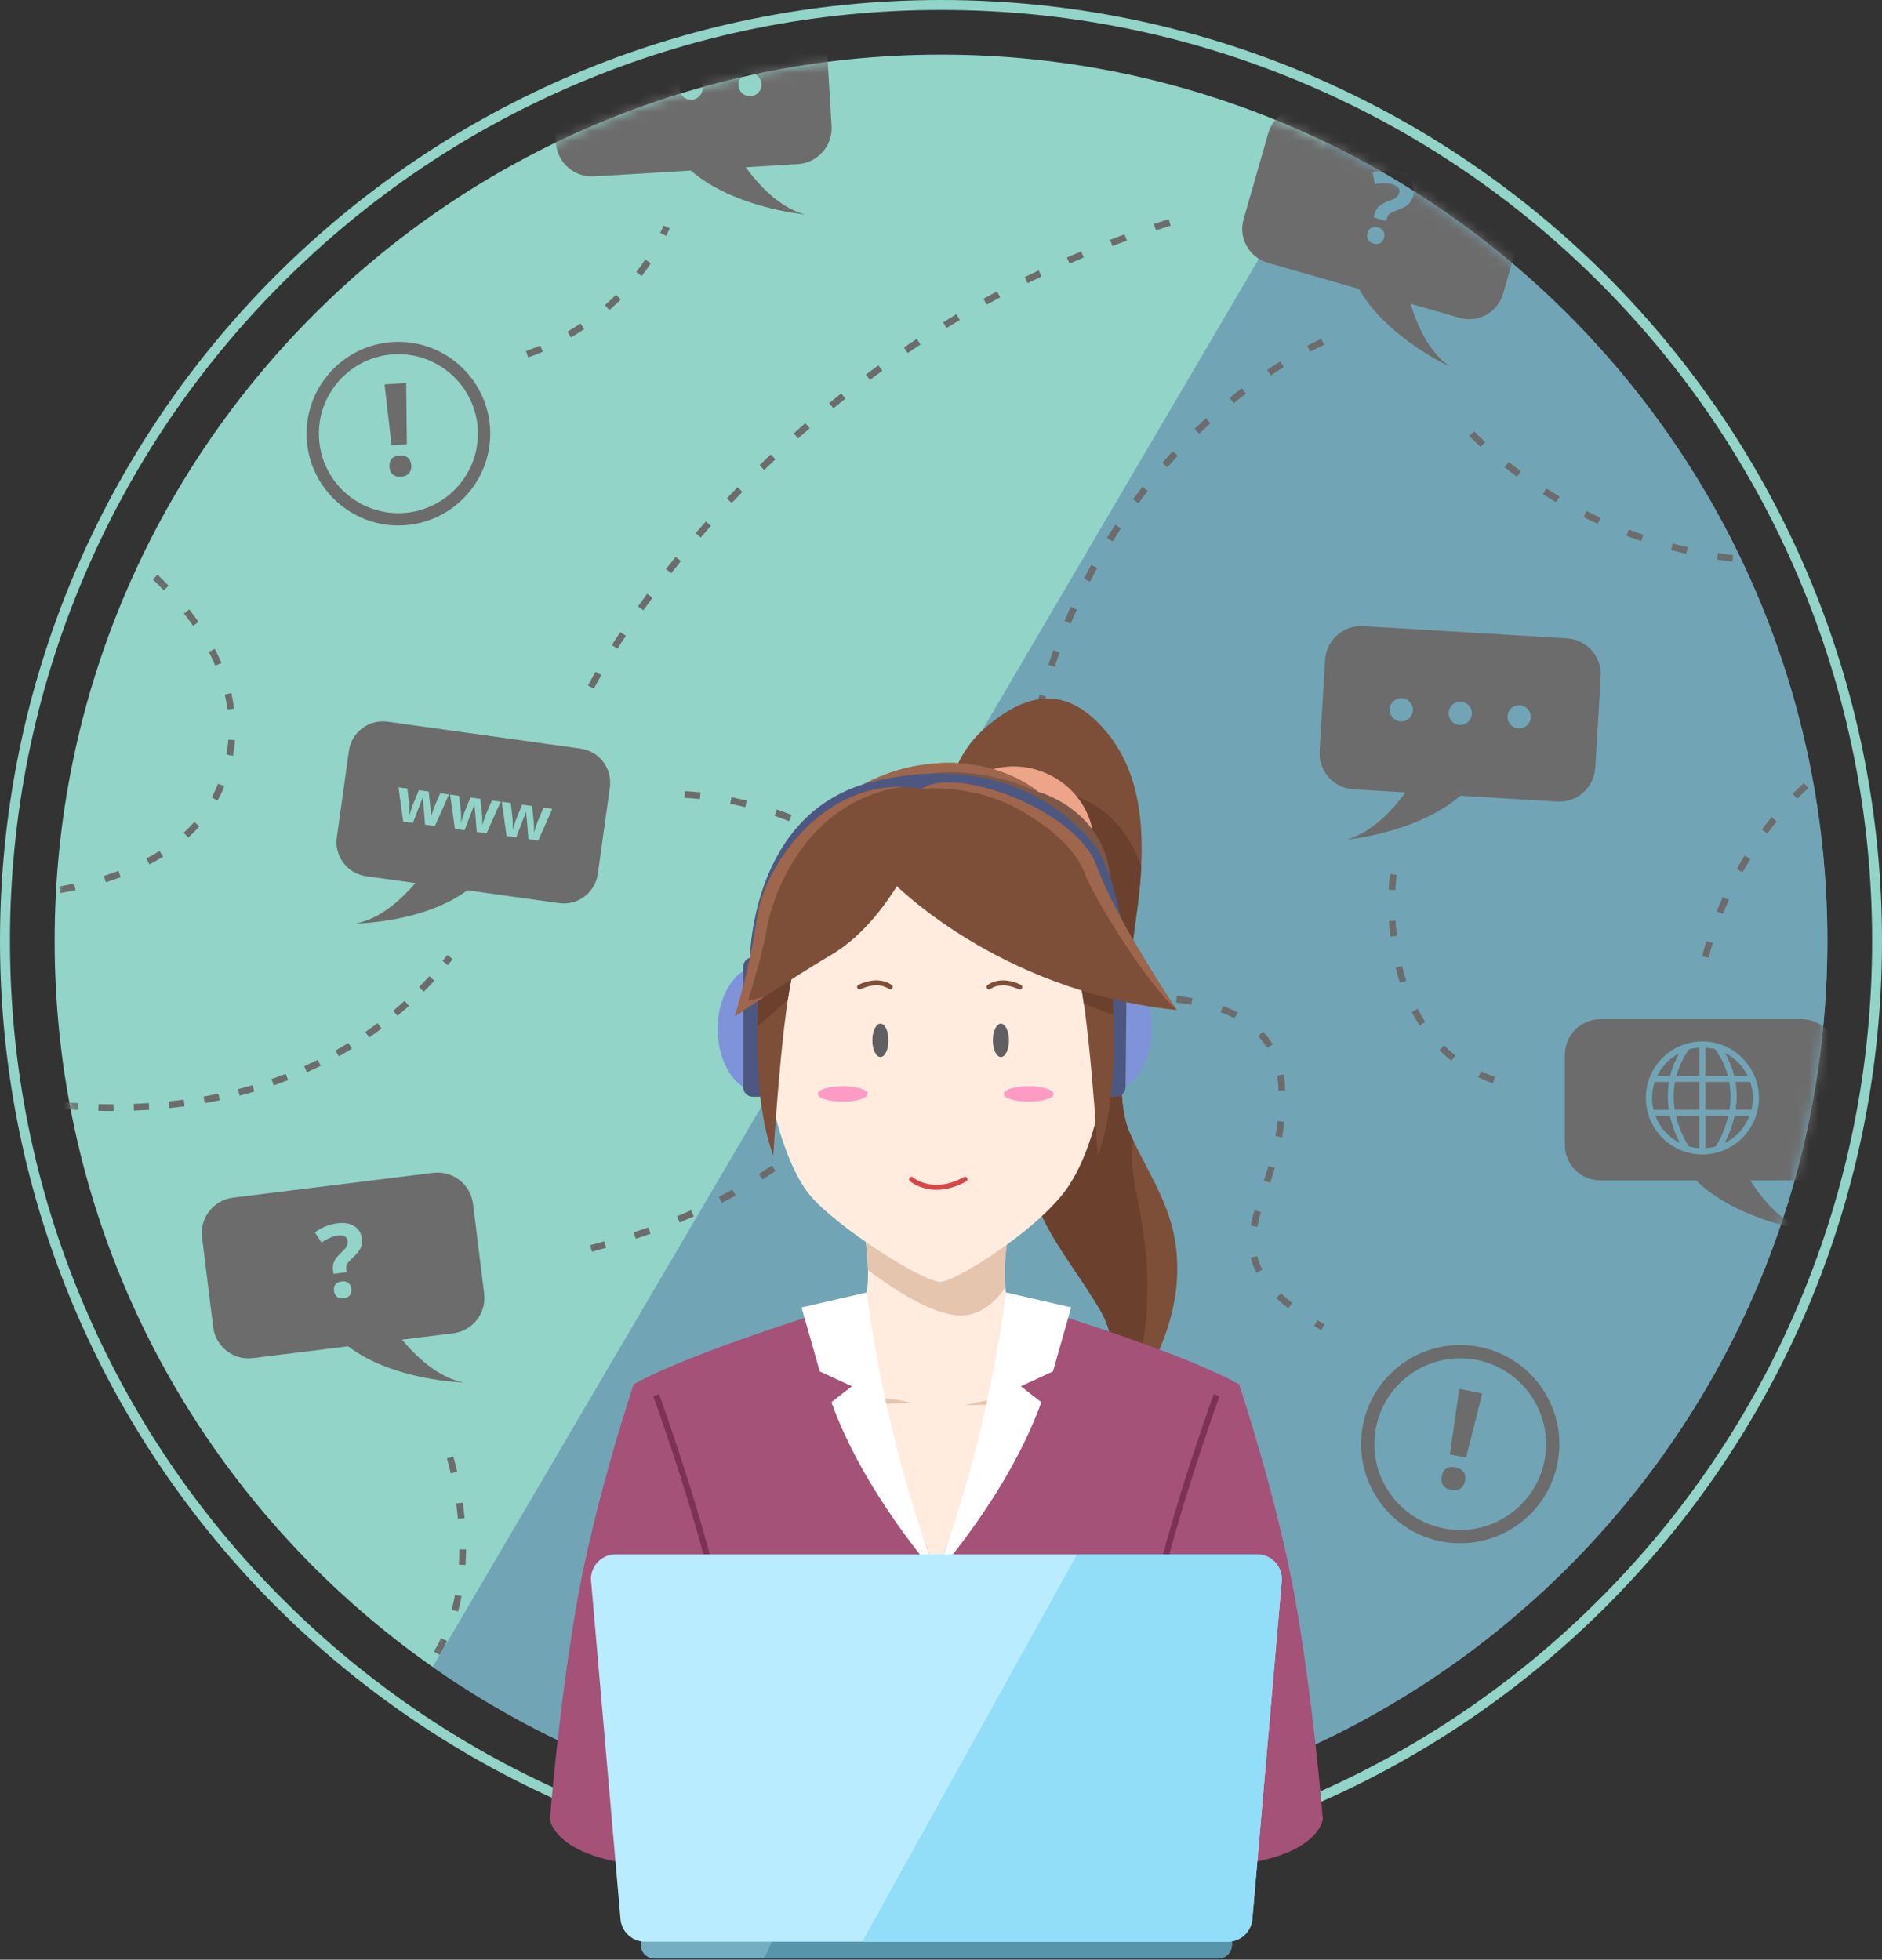 <svg width="193" height="201" viewBox="0 0 193 201" fill="none" xmlns="http://www.w3.org/2000/svg">
<rect x="0" y="0" width="193" height="201" fill="#333333" stroke="none"/>
<path d="M96.5 187.397C146.701 187.397 187.397 146.701 187.397 96.5C187.397 46.299 146.701 5.604 96.5 5.604C46.299 5.604 5.603 46.299 5.603 96.5C5.603 146.701 46.299 187.397 96.5 187.397Z" fill="#92D4C8"/>
<path d="M96.5 0C43.204 0 0 43.204 0 96.5C0 149.796 43.204 193 96.5 193C149.796 193 193 149.796 193 96.5C193 43.204 149.796 0 96.5 0ZM164.022 164.022C155.252 172.791 145.039 179.676 133.67 184.484C121.897 189.464 109.393 191.987 96.505 191.987C83.617 191.987 71.109 189.464 59.34 184.484C47.971 179.676 37.758 172.791 28.988 164.022C20.219 155.252 13.334 145.039 8.526 133.67C3.546 121.897 1.023 109.393 1.023 96.505C1.023 83.617 3.546 71.109 8.526 59.34C13.334 47.971 20.219 37.758 28.988 28.988C37.758 20.219 47.971 13.334 59.34 8.526C71.114 3.546 83.617 1.023 96.505 1.023C109.393 1.023 121.902 3.546 133.67 8.526C145.039 13.334 155.252 20.219 164.022 28.988C172.791 37.758 179.676 47.971 184.484 59.34C189.464 71.114 191.987 83.617 191.987 96.505C191.987 109.393 189.464 121.902 184.484 133.67C179.676 145.039 172.791 155.252 164.022 164.022Z" fill="#92D4C8"/>
<path d="M136.072 14.652L44.374 170.968C59.132 181.318 77.107 187.397 96.5 187.397C146.701 187.397 187.397 146.701 187.397 96.501C187.397 60.485 166.448 29.364 136.072 14.652Z" fill="#5077A4" fill-opacity="0.5"/>
<mask id="mask0_816_119" style="mask-type:luminance" maskUnits="userSpaceOnUse" x="5" y="5" width="183" height="183">
<path d="M96.499 187.397C146.7 187.397 187.396 146.701 187.396 96.5C187.396 46.299 146.7 5.604 96.499 5.604C46.298 5.604 5.602 46.299 5.602 96.5C5.602 146.701 46.298 187.397 96.499 187.397Z" fill="white"/>
</mask>
<g mask="url(#mask0_816_119)">
<path d="M40.271 35.078C35.088 35.402 31.136 39.881 31.456 45.063C31.78 50.246 36.258 54.198 41.441 53.879C46.624 53.554 50.575 49.076 50.256 43.893C49.932 38.711 45.453 34.759 40.271 35.078ZM41.365 52.617C36.876 52.896 32.996 49.476 32.717 44.987C32.438 40.499 35.858 36.618 40.347 36.34C44.835 36.061 48.716 39.481 48.995 43.969C49.273 48.458 45.853 52.333 41.365 52.617ZM40.995 46.72C40.625 46.745 40.352 46.852 40.174 47.049C39.997 47.247 39.916 47.521 39.936 47.88C39.956 48.225 40.073 48.488 40.281 48.666C40.489 48.843 40.772 48.919 41.132 48.899C41.481 48.878 41.75 48.762 41.932 48.554C42.115 48.346 42.201 48.073 42.175 47.738C42.155 47.389 42.039 47.125 41.831 46.948C41.623 46.771 41.345 46.695 40.99 46.715L40.995 46.72ZM40.154 45.666L41.72 45.57L41.654 39.288L39.435 39.425L40.154 45.666Z" fill="#6C6C6C"/>
<path d="M151.716 138.143C146.214 137.054 140.854 140.646 139.77 146.148C138.686 151.65 142.273 157.01 147.774 158.094C153.276 159.183 158.636 155.591 159.72 150.089C160.81 144.588 157.218 139.228 151.716 138.143ZM148.038 156.756C143.276 155.814 140.165 151.174 141.107 146.411C142.05 141.649 146.69 138.539 151.452 139.481C156.215 140.423 159.325 145.064 158.383 149.826C157.441 154.588 152.8 157.699 148.038 156.756ZM149.274 150.5C148.884 150.424 148.57 150.459 148.327 150.616C148.083 150.773 147.926 151.037 147.85 151.422C147.78 151.792 147.825 152.096 147.997 152.339C148.165 152.582 148.443 152.739 148.823 152.815C149.193 152.891 149.507 152.84 149.755 152.678C150.004 152.511 150.166 152.253 150.237 151.893C150.313 151.523 150.262 151.214 150.095 150.976C149.928 150.738 149.654 150.576 149.279 150.505L149.274 150.5ZM148.681 149.167L150.343 149.497L152.005 142.916L149.649 142.45L148.681 149.167Z" fill="#6C6C6C"/>
<path d="M160.689 65.47L139.796 64.219C137.759 64.097 136.011 65.647 135.89 67.684L135.327 77.046C135.206 79.083 136.756 80.831 138.793 80.957L144.127 81.276C142.836 83.055 140.703 85.41 138.073 86.115C138.073 86.115 145.303 85.476 149.756 81.616L159.691 82.214C161.727 82.335 163.475 80.785 163.597 78.748L164.159 69.386C164.281 67.35 162.73 65.602 160.694 65.475L160.689 65.47ZM143.631 73.986C142.972 73.946 142.476 73.383 142.516 72.725C142.557 72.066 143.119 71.57 143.778 71.61C144.436 71.651 144.933 72.213 144.892 72.872C144.852 73.53 144.29 74.027 143.631 73.986ZM149.675 74.346C149.016 74.305 148.52 73.743 148.56 73.084C148.601 72.426 149.163 71.929 149.822 71.97C150.475 72.01 150.977 72.573 150.936 73.231C150.896 73.885 150.333 74.386 149.675 74.346ZM155.714 74.711C155.055 74.67 154.559 74.108 154.599 73.449C154.64 72.79 155.202 72.294 155.861 72.335C156.519 72.375 157.016 72.937 156.975 73.596C156.935 74.255 156.372 74.751 155.714 74.711Z" fill="#6C6C6C"/>
<path d="M56.447 5.264L57.009 14.626C57.131 16.663 58.884 18.213 60.915 18.091L70.85 17.494C75.298 21.354 82.532 21.992 82.532 21.992C79.903 21.288 77.77 18.932 76.478 17.154L81.813 16.835C83.85 16.713 85.4 14.96 85.278 12.929L84.716 3.567C84.594 1.53 82.842 -0.02 80.81 0.101L59.917 1.353C57.881 1.474 56.33 3.227 56.452 5.259L56.447 5.264ZM75.719 8.754C75.678 8.101 76.18 7.533 76.833 7.493C77.487 7.452 78.054 7.954 78.095 8.607C78.135 9.261 77.634 9.828 76.98 9.869C76.321 9.909 75.759 9.408 75.719 8.754ZM69.675 9.119C69.634 8.461 70.136 7.898 70.789 7.858C71.443 7.817 72.01 8.319 72.051 8.972C72.091 9.626 71.59 10.193 70.936 10.234C70.278 10.274 69.715 9.773 69.675 9.119ZM63.631 9.479C63.59 8.82 64.092 8.258 64.745 8.217C65.404 8.177 65.966 8.678 66.007 9.332C66.047 9.991 65.546 10.553 64.892 10.593C64.239 10.634 63.671 10.132 63.631 9.479Z" fill="#6C6C6C"/>
<path d="M44.436 120.291L23.898 122.839C21.896 123.087 20.473 124.911 20.721 126.912L21.861 136.117C22.109 138.118 23.933 139.542 25.934 139.294L35.697 138.083C40.327 141.609 47.506 141.791 47.506 141.791C44.866 141.259 42.617 139.071 41.229 137.399L46.472 136.751C48.473 136.502 49.897 134.678 49.649 132.677L48.509 123.472C48.261 121.471 46.437 120.047 44.436 120.296V120.291ZM35.874 132.85C35.737 133.022 35.529 133.128 35.256 133.159C34.972 133.194 34.744 133.143 34.567 133.017C34.395 132.885 34.288 132.682 34.253 132.409C34.217 132.125 34.268 131.902 34.4 131.735C34.531 131.573 34.744 131.472 35.038 131.436C35.317 131.401 35.544 131.446 35.717 131.578C35.889 131.71 35.99 131.912 36.026 132.186C36.061 132.454 36.006 132.672 35.869 132.845L35.874 132.85ZM36.973 128.017C36.836 128.31 36.553 128.65 36.122 129.05C35.828 129.329 35.646 129.536 35.575 129.673C35.504 129.81 35.484 129.977 35.509 130.18L35.544 130.484L34.202 130.651L34.156 130.276C34.116 129.952 34.151 129.663 34.258 129.405C34.364 129.146 34.587 128.863 34.921 128.543C35.246 128.244 35.453 128.011 35.544 127.839C35.636 127.667 35.671 127.479 35.651 127.287C35.626 127.069 35.524 126.912 35.347 126.816C35.17 126.72 34.937 126.689 34.648 126.73C34.141 126.79 33.584 127.029 32.976 127.444L32.287 126.4C32.986 125.884 33.761 125.575 34.607 125.468C35.301 125.382 35.879 125.478 36.33 125.762C36.781 126.046 37.044 126.466 37.11 127.024C37.156 127.393 37.11 127.728 36.978 128.017H36.973Z" fill="#6C6C6C"/>
<path d="M154.199 16.835L134.527 11.192C132.612 10.639 130.611 11.749 130.058 13.669L127.53 22.484C126.978 24.399 128.088 26.4 130.008 26.952L139.36 29.637C142.207 34.643 148.666 37.586 148.666 37.586C146.473 36.082 145.272 33.214 144.659 31.157L149.68 32.596C151.595 33.148 153.596 32.039 154.148 30.119L156.676 21.304C157.228 19.389 156.119 17.387 154.199 16.835ZM141.538 24.936C141.346 25.043 141.118 25.053 140.854 24.977C140.581 24.901 140.393 24.764 140.287 24.581C140.181 24.394 140.165 24.171 140.236 23.908C140.312 23.634 140.444 23.452 140.632 23.355C140.819 23.259 141.047 23.249 141.326 23.33C141.594 23.406 141.782 23.538 141.888 23.725C141.994 23.908 142.01 24.136 141.934 24.399C141.863 24.652 141.726 24.835 141.538 24.941V24.936ZM144.411 20.969C144.173 21.182 143.783 21.385 143.236 21.577C142.861 21.719 142.612 21.836 142.496 21.932C142.379 22.028 142.293 22.175 142.238 22.367L142.151 22.661L140.865 22.291L140.966 21.932C141.057 21.623 141.199 21.369 141.397 21.177C141.594 20.985 141.908 20.812 142.334 20.65C142.744 20.503 143.023 20.372 143.175 20.25C143.327 20.128 143.428 19.976 143.484 19.789C143.545 19.576 143.514 19.394 143.388 19.242C143.266 19.085 143.063 18.968 142.785 18.892C142.298 18.75 141.701 18.75 140.986 18.892L140.763 17.676C141.599 17.479 142.425 17.494 143.236 17.727C143.904 17.919 144.386 18.229 144.69 18.664C144.994 19.1 145.064 19.581 144.912 20.118C144.811 20.473 144.639 20.756 144.406 20.969H144.411Z" fill="#6C6C6C"/>
<path d="M59.538 76.782L39.755 74.022C37.825 73.753 36.047 75.096 35.778 77.026L34.542 85.891C34.273 87.822 35.616 89.6 37.546 89.868L42.597 90.573C41.234 92.168 39.031 94.246 36.477 94.722C36.477 94.722 43.403 94.656 47.927 91.317L57.33 92.629C59.26 92.898 61.038 91.555 61.306 89.625L62.543 80.76C62.811 78.829 61.469 77.051 59.538 76.782ZM44.593 84.726L43.59 84.584L43.494 83.364L43.352 81.818H43.332L42.344 84.407L41.351 84.27L40.859 80.754L41.776 80.881L41.959 82.431C41.984 82.71 41.994 83.085 41.994 83.566H42.015C42.045 83.414 42.111 83.181 42.222 82.857L42.308 82.609L42.952 81.048L43.97 81.19L44.142 82.867C44.142 82.913 44.147 82.978 44.153 83.07C44.153 83.161 44.163 83.252 44.163 83.353C44.163 83.455 44.163 83.551 44.163 83.647C44.163 83.743 44.163 83.819 44.153 83.875H44.173C44.213 83.733 44.269 83.541 44.355 83.293C44.436 83.044 44.492 82.882 44.527 82.796L45.14 81.357L46.042 81.484L44.598 84.726H44.593ZM49.892 85.466L48.889 85.324L48.793 84.103L48.651 82.563H48.631L47.643 85.152L46.65 85.015L46.159 81.499L47.076 81.626L47.258 83.176C47.283 83.455 47.294 83.829 47.294 84.311H47.314C47.344 84.159 47.41 83.921 47.522 83.602L47.608 83.353L48.251 81.793L49.269 81.935L49.441 83.612C49.441 83.657 49.447 83.723 49.452 83.814C49.452 83.906 49.462 83.997 49.462 84.098C49.462 84.199 49.462 84.296 49.462 84.392C49.462 84.488 49.462 84.564 49.452 84.62H49.472C49.513 84.478 49.568 84.285 49.654 84.037C49.735 83.789 49.791 83.627 49.827 83.541L50.44 82.102L51.341 82.229L49.898 85.471L49.892 85.466ZM55.192 86.206L54.188 86.064L54.092 84.843L53.95 83.298H53.93L52.942 85.886L51.949 85.75L51.458 82.234L52.375 82.36L52.557 83.911C52.583 84.189 52.593 84.564 52.593 85.045H52.613C52.643 84.893 52.709 84.66 52.821 84.336L52.907 84.088L53.55 82.528L54.569 82.669L54.741 84.346C54.741 84.392 54.746 84.458 54.751 84.549C54.751 84.64 54.761 84.731 54.761 84.833C54.761 84.934 54.761 85.03 54.761 85.126C54.761 85.223 54.761 85.299 54.751 85.355H54.771C54.812 85.213 54.867 85.02 54.953 84.772C55.035 84.524 55.09 84.362 55.126 84.275L55.739 82.837L56.641 82.963L55.197 86.206H55.192Z" fill="#6C6C6C"/>
<path d="M177.234 114.455H174.894V117.768C175.248 117.748 175.598 117.687 175.932 117.601C176.15 117.266 176.86 116.091 177.234 114.46V114.455ZM177.341 110.974H174.894V113.832H177.356C177.493 112.965 177.523 111.998 177.336 110.974H177.341ZM171.91 110.346H174.271V107.458C173.901 107.479 173.546 107.539 173.202 107.636C172.563 108.553 172.153 109.465 171.915 110.346H171.91ZM175.907 107.62C175.578 107.534 175.243 107.479 174.894 107.458V110.346H177.199C176.961 109.459 176.55 108.542 175.907 107.626V107.62ZM177.989 113.826H179.6C179.697 113.436 179.752 113.031 179.752 112.611C179.752 112.038 179.656 111.486 179.484 110.969H177.979C178.146 111.982 178.126 112.95 177.994 113.826H177.989ZM177.873 114.455C177.614 115.64 177.189 116.613 176.854 117.246C178.02 116.674 178.937 115.676 179.403 114.455H177.868H177.873ZM160.476 108.178V117.429C160.476 119.44 162.107 121.071 164.118 121.071H173.931C178.086 125.134 185.163 126.188 185.163 126.188C182.615 125.337 180.654 122.895 179.489 121.071H184.758C186.769 121.071 188.4 119.44 188.4 117.429V108.178C188.4 106.166 186.769 104.535 184.758 104.535H164.118C162.107 104.535 160.476 106.166 160.476 108.178ZM168.784 112.611C168.784 109.414 171.383 106.815 174.58 106.815C177.776 106.815 180.375 109.414 180.375 112.611C180.375 115.807 177.776 118.406 174.58 118.406C171.383 118.406 168.784 115.807 168.784 112.611ZM169.944 110.346H171.277C171.459 109.586 171.763 108.811 172.209 108.026C171.226 108.537 170.431 109.353 169.939 110.346H169.944ZM171.15 110.974H169.686C169.514 111.491 169.417 112.038 169.417 112.616C169.417 113.036 169.473 113.441 169.569 113.832H171.145C171.013 112.96 170.988 111.993 171.155 110.974H171.15ZM171.748 113.826H174.271V110.969H171.773C171.586 111.993 171.611 112.96 171.748 113.826ZM177.847 110.346H179.22C178.724 109.328 177.903 108.502 176.89 107.995C177.351 108.791 177.66 109.581 177.847 110.346ZM171.869 114.455C172.249 116.081 172.969 117.251 173.197 117.586C173.541 117.682 173.901 117.743 174.271 117.763V114.45H171.869V114.455ZM171.256 114.455H169.757C170.218 115.66 171.12 116.653 172.27 117.226C171.94 116.593 171.515 115.63 171.256 114.455Z" fill="#6C6C6C"/>
<path d="M20.877 112.468L20.999 113.147C21.511 113.056 22.022 112.959 22.539 112.848L22.397 112.174C21.891 112.281 21.384 112.377 20.883 112.468H20.877ZM24.398 111.708L24.571 112.377C25.072 112.245 25.579 112.108 26.08 111.961L25.888 111.303C25.391 111.45 24.895 111.587 24.398 111.713V111.708ZM17.306 112.97L17.377 113.654C17.888 113.598 18.41 113.537 18.932 113.466L18.841 112.782C18.324 112.853 17.812 112.914 17.306 112.965V112.97ZM10.102 113.243L10.082 113.932C10.558 113.947 11.049 113.952 11.591 113.952H11.647V113.608L11.606 113.263C11.09 113.263 10.593 113.258 10.102 113.243ZM13.709 113.223L13.734 113.912C14.246 113.892 14.768 113.866 15.3 113.831L15.254 113.142C14.732 113.177 14.216 113.203 13.709 113.223ZM27.849 110.675L28.071 111.323C28.563 111.156 29.054 110.974 29.546 110.786L29.297 110.143C28.816 110.33 28.33 110.507 27.849 110.675ZM31.192 109.352L31.471 109.981C31.947 109.768 32.418 109.55 32.889 109.317L32.585 108.699C32.119 108.927 31.653 109.145 31.187 109.352H31.192ZM44.035 100.122C43.685 100.502 43.331 100.877 42.971 101.236L43.457 101.723C43.822 101.353 44.182 100.978 44.541 100.588L44.035 100.122ZM41.486 102.655C41.102 103.004 40.717 103.339 40.326 103.668L40.767 104.195C41.162 103.861 41.557 103.516 41.948 103.167L41.486 102.655ZM37.464 105.847L37.854 106.414C38.28 106.12 38.705 105.816 39.126 105.497L38.715 104.945C38.3 105.254 37.885 105.558 37.464 105.847ZM6.439 113.724C6.935 113.77 7.457 113.811 7.999 113.841L8.04 113.152C7.503 113.117 6.991 113.081 6.5 113.035L6.439 113.719V113.724ZM34.409 107.741L34.743 108.344C35.194 108.091 35.65 107.827 36.096 107.554L35.736 106.966C35.296 107.235 34.85 107.498 34.404 107.746L34.409 107.741ZM2.812 113.279C3.278 113.35 3.799 113.426 4.362 113.496L4.448 112.813C3.891 112.742 3.379 112.671 2.918 112.595L2.812 113.274V113.279ZM46.426 98.374L45.889 97.943C45.722 98.151 45.56 98.354 45.392 98.556L45.925 98.997C46.092 98.794 46.264 98.582 46.431 98.374H46.426ZM-0.031 112.731C-0.031 112.731 0.243 112.802 0.755 112.909L0.897 112.235C0.405 112.134 0.142 112.068 0.137 112.068L-0.031 112.737V112.731ZM88.799 38.411L89.21 38.963C89.63 38.649 90.056 38.34 90.486 38.026L90.081 37.469C89.645 37.783 89.22 38.097 88.794 38.411H88.799ZM62.739 66.163L63.322 66.533C63.585 66.118 63.874 65.672 64.183 65.206L63.61 64.826C63.296 65.297 63.008 65.743 62.739 66.163ZM119.845 22.483C119.338 22.645 118.831 22.807 118.33 22.974L118.548 23.628C119.044 23.461 119.546 23.299 120.052 23.137L119.845 22.478V22.483ZM102.569 30.493L102.245 29.885C101.774 30.138 101.308 30.391 100.847 30.645L101.181 31.247C101.642 30.994 102.103 30.741 102.574 30.493H102.569ZM106.809 28.355L106.516 27.732C106.034 27.96 105.553 28.193 105.082 28.426L105.386 29.044C105.857 28.811 106.333 28.583 106.809 28.355ZM94.022 34.758C93.577 35.052 93.136 35.346 92.695 35.64L93.08 36.207C93.516 35.913 93.952 35.62 94.397 35.331L94.017 34.753L94.022 34.758ZM61.675 69.244L61.077 68.899C60.561 69.801 60.307 70.297 60.297 70.318L60.91 70.627C60.91 70.627 61.163 70.12 61.67 69.239L61.675 69.244ZM86.697 40.888L86.271 40.346C85.851 40.681 85.435 41.01 85.03 41.344L85.466 41.876C85.871 41.547 86.281 41.213 86.702 40.883L86.697 40.888ZM96.713 33.051L97.072 33.639C97.518 33.365 97.969 33.092 98.43 32.823L98.081 32.23C97.62 32.504 97.169 32.778 96.718 33.051H96.713ZM113.831 24.591L114.079 25.234C114.571 25.047 115.062 24.859 115.564 24.677L115.326 24.033C114.824 24.216 114.328 24.403 113.836 24.596L113.831 24.591ZM111.141 26.414L110.872 25.781C110.381 25.989 109.89 26.197 109.408 26.409L109.682 27.038C110.163 26.825 110.65 26.617 111.136 26.414H111.141ZM65.419 62.197L65.981 62.597C66.28 62.181 66.589 61.756 66.913 61.315L66.361 60.905C66.037 61.346 65.723 61.776 65.424 62.197H65.419ZM76.134 50.448L75.637 49.967C75.263 50.352 74.898 50.737 74.538 51.122L75.04 51.593C75.399 51.213 75.764 50.833 76.134 50.448ZM69.29 57.12C68.945 57.541 68.616 57.956 68.291 58.367L68.834 58.792C69.153 58.387 69.482 57.971 69.822 57.556L69.284 57.12H69.29ZM71.336 54.678L71.858 55.129C72.198 54.734 72.547 54.339 72.902 53.939L72.385 53.483C72.025 53.888 71.676 54.288 71.336 54.684V54.678ZM83.039 43.923L82.588 43.401C82.183 43.751 81.783 44.1 81.393 44.455L81.849 44.967C82.239 44.617 82.634 44.267 83.039 43.923ZM79.513 47.11L79.042 46.608C78.652 46.978 78.267 47.343 77.892 47.712L78.373 48.204C78.748 47.839 79.128 47.474 79.518 47.11H79.513ZM102.26 86.504L102.909 86.727C103.081 86.225 103.253 85.724 103.42 85.217L102.767 84.999C102.599 85.501 102.432 86.002 102.26 86.499V86.504ZM73.717 122.757L74.031 123.37C74.508 123.122 74.974 122.874 75.44 122.616L75.106 122.013C74.65 122.266 74.183 122.514 73.712 122.757H73.717ZM96.632 99.565L97.24 99.889C97.488 99.423 97.736 98.952 97.979 98.475L97.366 98.161C97.128 98.632 96.88 99.099 96.632 99.559V99.565ZM94.251 103.658L94.833 104.023C95.117 103.572 95.395 103.121 95.669 102.66L95.076 102.305C94.808 102.761 94.529 103.207 94.251 103.653V103.658ZM98.739 95.314L99.367 95.603C99.59 95.121 99.808 94.635 100.021 94.149L99.388 93.87C99.175 94.357 98.957 94.838 98.739 95.314ZM100.608 90.952L101.247 91.205C101.444 90.714 101.637 90.218 101.824 89.721L101.181 89.478C100.994 89.974 100.801 90.466 100.608 90.952ZM77.821 120.402L78.191 120.984C78.642 120.695 79.088 120.407 79.528 120.108L79.143 119.54C78.713 119.834 78.272 120.123 77.826 120.407L77.821 120.402ZM85.283 114.621L85.754 115.123C86.145 114.758 86.525 114.388 86.9 114.013L86.413 113.527C86.043 113.897 85.663 114.261 85.283 114.621ZM88.582 111.237L89.098 111.693C89.453 111.293 89.802 110.892 90.142 110.482L89.615 110.041C89.275 110.447 88.931 110.847 88.582 111.237ZM64.988 126.4L65.206 127.053C65.713 126.886 66.219 126.714 66.716 126.537L66.483 125.888C65.992 126.066 65.495 126.238 64.988 126.4ZM60.52 127.712L60.692 128.376C61.184 128.249 61.67 128.117 62.156 127.981L61.969 127.317C61.493 127.449 61.006 127.58 60.52 127.707V127.712ZM81.692 117.686L82.112 118.228C82.532 117.899 82.948 117.57 83.358 117.23L82.923 116.698C82.517 117.033 82.107 117.362 81.692 117.681V117.686ZM91.57 107.564L92.123 107.974C92.442 107.549 92.751 107.118 93.06 106.682L92.498 106.287C92.194 106.718 91.885 107.144 91.57 107.564ZM116.197 51.203L116.749 51.614C117.063 51.183 117.382 50.767 117.702 50.357L117.16 49.931C116.835 50.347 116.511 50.773 116.192 51.203H116.197ZM69.426 124.748L69.69 125.387C70.186 125.179 70.673 124.971 71.154 124.753L70.875 124.125C70.399 124.338 69.913 124.546 69.426 124.748ZM120.27 46.279C119.916 46.664 119.556 47.059 119.201 47.464L119.718 47.92C120.068 47.52 120.422 47.125 120.777 46.745L120.27 46.279ZM122.504 43.994L122.981 44.49C123.366 44.116 123.751 43.756 124.131 43.411L123.665 42.905C123.279 43.254 122.889 43.619 122.499 43.999L122.504 43.994ZM131.649 37.651L131.284 37.069C130.858 37.337 130.413 37.626 129.941 37.945L130.327 38.517C130.788 38.203 131.233 37.915 131.649 37.656V37.651ZM103.729 81.985L104.388 82.183C104.54 81.676 104.692 81.169 104.844 80.658L104.185 80.465C104.038 80.977 103.886 81.484 103.734 81.985H103.729ZM126.091 40.812L126.527 41.344C126.947 41 127.363 40.676 127.768 40.367L127.348 39.819C126.937 40.134 126.517 40.463 126.091 40.812ZM112.514 58.265L111.911 57.936C111.658 58.397 111.41 58.868 111.166 59.349L111.779 59.664C112.023 59.187 112.266 58.726 112.514 58.265ZM135.514 34.743C135.514 34.743 134.967 34.976 134.055 35.463L134.374 36.071C135.261 35.604 135.778 35.382 135.783 35.376L135.514 34.743ZM107.509 68.195L108.162 68.408C108.324 67.901 108.496 67.405 108.669 66.913L108.02 66.685C107.843 67.182 107.676 67.688 107.509 68.2V68.195ZM105.031 77.41L105.695 77.588C105.832 77.076 105.968 76.564 106.1 76.047L105.431 75.875C105.3 76.387 105.163 76.899 105.026 77.41H105.031ZM106.202 72.8L106.87 72.962C106.997 72.445 107.129 71.934 107.265 71.432L106.602 71.25C106.465 71.757 106.333 72.273 106.202 72.795V72.8ZM113.512 55.175L114.1 55.535C114.378 55.084 114.662 54.638 114.946 54.202L114.368 53.822C114.079 54.263 113.796 54.714 113.512 55.17V55.175ZM109.165 63.701L109.804 63.965C110.006 63.473 110.214 62.992 110.427 62.516L109.798 62.237C109.586 62.718 109.373 63.21 109.17 63.706L109.165 63.701ZM143.119 94.427L142.43 94.468C142.46 95.005 142.506 95.547 142.566 96.069L143.25 95.993C143.189 95.481 143.149 94.954 143.113 94.427H143.119ZM143.124 99.24C143.25 99.772 143.397 100.294 143.554 100.796L144.208 100.588C144.056 100.102 143.914 99.595 143.792 99.078L143.124 99.24ZM144.775 103.79C145.023 104.276 145.297 104.747 145.581 105.193L146.158 104.823C145.885 104.393 145.621 103.942 145.383 103.476L144.77 103.79H144.775ZM147.617 107.721C148.002 108.101 148.413 108.466 148.833 108.795L149.259 108.253C148.853 107.934 148.463 107.589 148.099 107.23L147.612 107.721H147.617ZM143.225 89.731L142.541 89.64C142.541 89.64 142.46 90.258 142.409 91.256L143.098 91.287C143.144 90.324 143.22 89.741 143.225 89.731ZM151.594 110.497C152.075 110.725 152.577 110.933 153.094 111.115L153.322 110.467C152.83 110.295 152.349 110.092 151.888 109.879L151.594 110.502V110.497ZM130.524 107.128C130.24 106.657 129.906 106.211 129.531 105.806L129.025 106.272C129.369 106.647 129.673 107.052 129.931 107.483L130.519 107.128H130.524ZM130.965 110.325C131.031 110.7 131.076 111.095 131.097 111.5C131.102 111.617 131.112 111.739 131.112 111.855L131.801 111.83C131.801 111.708 131.791 111.587 131.781 111.46C131.755 111.029 131.71 110.604 131.639 110.209L130.96 110.325H130.965ZM129.308 124.318L128.645 124.13C128.477 124.718 128.351 125.235 128.265 125.706L128.943 125.833C129.03 125.382 129.146 124.885 129.308 124.323V124.318ZM131.705 115.052L131.021 114.981C130.97 115.487 130.894 116.009 130.803 116.531L131.482 116.648C131.573 116.111 131.649 115.574 131.705 115.052ZM115.873 102.057L115.908 102.746C116.41 102.721 116.937 102.706 117.479 102.701V102.012C116.952 102.012 116.41 102.032 115.873 102.057ZM130.874 133.133C131.243 133.482 131.654 133.837 132.105 134.187L132.53 133.645C132.1 133.31 131.699 132.971 131.35 132.636L130.879 133.138L130.874 133.133ZM134.759 136C134.992 136.142 135.231 136.284 135.479 136.431L135.823 135.833C135.58 135.691 135.342 135.549 135.114 135.413L134.754 136H134.759ZM129.612 121.091L130.266 121.303C130.423 120.812 130.585 120.3 130.737 119.778L130.078 119.586C129.926 120.103 129.769 120.604 129.612 121.096V121.091ZM111.09 102.604L111.227 103.278C111.227 103.278 111.82 103.162 112.777 103.035L112.686 102.351C111.708 102.483 111.116 102.599 111.095 102.604H111.09ZM125.184 103.825C125.686 104.013 126.162 104.22 126.598 104.448L126.917 103.84C126.456 103.597 125.954 103.379 125.422 103.182L125.184 103.825ZM128.27 128.994C128.396 129.531 128.589 130.043 128.852 130.554L129.46 130.235C129.222 129.774 129.05 129.313 128.933 128.832L128.265 128.989L128.27 128.994ZM120.62 102.837C121.157 102.893 121.679 102.959 122.17 103.045L122.287 102.366C121.775 102.28 121.238 102.209 120.686 102.153L120.615 102.837H120.62ZM183.825 81.428L184.311 81.914C184.681 81.544 185.066 81.18 185.451 80.835L184.99 80.323C184.595 80.678 184.205 81.048 183.825 81.428ZM191.657 75.88L191.951 76.503C192.422 76.281 192.909 76.068 193.385 75.875L193.126 75.237C192.635 75.434 192.139 75.652 191.652 75.88H191.657ZM187.498 78.317L187.898 78.879C188.324 78.576 188.759 78.287 189.2 78.008L188.835 77.425C188.385 77.709 187.934 78.008 187.498 78.317ZM196.941 74.016C196.683 74.082 196.425 74.148 196.171 74.213L196.354 74.877C196.602 74.811 196.855 74.746 197.108 74.68L196.946 74.011L196.941 74.016ZM178.1 89.138L178.703 89.473C178.951 89.022 179.215 88.566 179.493 88.11L178.906 87.755C178.622 88.222 178.354 88.688 178.105 89.144L178.1 89.138ZM180.689 85.08L181.241 85.491C181.555 85.065 181.88 84.645 182.204 84.25L181.672 83.814C181.338 84.219 181.008 84.65 180.689 85.085V85.08ZM174.559 98.09L175.233 98.232C175.233 98.232 175.354 97.66 175.643 96.717L174.985 96.52C174.691 97.493 174.569 98.07 174.564 98.09H174.559ZM176.043 93.485L176.682 93.743C176.864 93.282 177.072 92.796 177.295 92.29L176.667 92.006C176.439 92.523 176.231 93.014 176.043 93.485ZM154.284 47.925C154.679 48.234 155.105 48.559 155.566 48.893L155.971 48.336C155.52 48.006 155.1 47.692 154.71 47.383L154.284 47.925ZM152.303 45.342C151.574 44.668 151.189 44.247 151.184 44.242L150.677 44.708C150.677 44.708 151.083 45.149 151.837 45.848L152.303 45.342ZM171.372 56.416C171.884 56.553 172.401 56.68 172.928 56.796L173.08 56.127C172.563 56.011 172.051 55.884 171.55 55.752L171.372 56.416ZM185.603 57.176L185.639 57.865L185.978 57.845L185.938 57.156L185.603 57.176ZM158.216 50.686C158.656 50.96 159.112 51.239 159.584 51.517L159.933 50.925C159.467 50.651 159.016 50.377 158.585 50.104L158.221 50.686H158.216ZM176.069 57.394C176.591 57.475 177.117 57.546 177.654 57.612L177.736 56.928C177.209 56.867 176.687 56.796 176.175 56.715L176.069 57.394ZM162.4 53.037C162.866 53.27 163.348 53.503 163.844 53.726L164.133 53.098C163.647 52.875 163.17 52.647 162.709 52.419L162.4 53.037ZM166.798 54.957C167.289 55.145 167.791 55.322 168.302 55.499L168.52 54.846C168.014 54.673 167.522 54.496 167.036 54.314L166.793 54.957H166.798ZM180.841 57.88C181.368 57.906 181.9 57.921 182.442 57.931L182.452 57.242C181.92 57.232 181.393 57.217 180.877 57.191L180.841 57.88ZM2.933 91.357C2.386 91.413 1.859 91.459 1.358 91.494L1.403 92.183C1.91 92.148 2.442 92.102 2.999 92.046L2.928 91.362L2.933 91.357ZM7.609 90.623C7.087 90.734 6.571 90.836 6.059 90.922L6.175 91.601C6.692 91.509 7.219 91.408 7.751 91.297L7.604 90.623H7.609ZM-1.905 91.606C-2.817 91.606 -3.364 91.575 -3.369 91.575L-3.41 92.264C-3.41 92.264 -2.842 92.295 -1.91 92.295H-1.804L-1.809 91.606H-1.91H-1.905ZM20.361 63.792C20.062 63.362 19.738 62.926 19.403 62.501L18.861 62.926C19.185 63.342 19.5 63.767 19.793 64.188L20.356 63.792H20.361ZM10.654 89.827L10.862 90.486C11.383 90.324 11.895 90.152 12.382 89.969L12.143 89.326C11.662 89.503 11.166 89.675 10.654 89.832V89.827ZM22.716 68.007C22.509 67.521 22.281 67.03 22.027 66.549L21.415 66.863C21.658 67.334 21.881 67.81 22.078 68.276L22.711 68.007H22.716ZM15.006 88.054L15.325 88.662C15.806 88.409 16.277 88.14 16.728 87.862L16.363 87.279C15.933 87.548 15.472 87.811 15.006 88.054ZM12.478 55.839L12.067 56.391C12.432 56.659 12.853 56.984 13.314 57.358L13.744 56.822C13.273 56.441 12.842 56.112 12.473 55.839H12.478ZM21.708 81.782L22.311 82.112C22.57 81.641 22.803 81.144 23.005 80.642L22.367 80.384C22.174 80.86 21.951 81.332 21.708 81.782ZM23.218 77.4L23.897 77.522C23.993 76.99 24.059 76.448 24.099 75.911L23.416 75.86C23.375 76.372 23.309 76.888 23.218 77.4ZM18.841 85.405L19.307 85.911C19.707 85.541 20.092 85.156 20.447 84.756L19.93 84.3C19.591 84.68 19.226 85.05 18.841 85.4V85.405ZM15.68 59.436C16.044 59.785 16.419 60.16 16.794 60.55L17.291 60.074C16.926 59.694 16.541 59.309 16.156 58.939L15.68 59.436ZM24.008 72.678C23.937 72.152 23.841 71.615 23.72 71.083L23.051 71.24C23.167 71.746 23.259 72.263 23.324 72.77L24.008 72.678ZM47.049 160.48L47.738 160.52C47.769 159.994 47.789 159.457 47.794 158.914H47.105C47.105 159.436 47.085 159.968 47.054 160.48H47.049ZM46.963 155.773L47.647 155.713C47.596 155.186 47.535 154.654 47.465 154.117L46.781 154.208C46.846 154.705 46.907 155.226 46.958 155.773H46.963ZM46.487 149.39L45.828 149.593C45.828 149.593 46.005 150.16 46.218 151.108L46.887 150.956C46.664 149.983 46.487 149.415 46.482 149.39H46.487ZM41.497 172.922L41.943 173.444C42.358 173.095 42.753 172.72 43.123 172.33L42.626 171.853C42.272 172.223 41.897 172.583 41.502 172.917L41.497 172.922ZM46.309 165.105L46.973 165.288C47.11 164.781 47.237 164.249 47.338 163.717L46.664 163.585C46.563 164.102 46.446 164.614 46.309 165.105ZM44.496 169.391L45.084 169.746C45.357 169.29 45.615 168.809 45.854 168.317L45.23 168.023C45.008 168.495 44.759 168.956 44.496 169.391ZM66.741 27.002L66.169 26.622C65.885 27.053 65.576 27.478 65.257 27.894L65.804 28.314C66.133 27.889 66.447 27.448 66.741 27.002ZM68.677 23.41L68.043 23.142C67.932 23.4 67.82 23.653 67.704 23.902L68.327 24.195C68.449 23.937 68.565 23.674 68.677 23.41ZM63.18 30.229C62.81 30.594 62.425 30.949 62.03 31.288L62.481 31.81C62.886 31.46 63.286 31.09 63.666 30.721L63.185 30.229H63.18ZM53.949 35.995L54.152 36.653C54.152 36.653 54.75 36.471 55.677 36.071L55.403 35.437C54.512 35.822 53.954 35.989 53.949 35.995ZM58.2 34.019L58.549 34.611C59.01 34.343 59.466 34.054 59.912 33.755L59.532 33.183C59.096 33.472 58.651 33.75 58.2 34.014V34.019ZM79.442 83.677C79.944 83.849 80.44 84.037 80.911 84.229L81.17 83.591C80.683 83.393 80.177 83.201 79.665 83.024L79.437 83.672L79.442 83.677ZM84.078 84.964L83.748 85.567C84.209 85.82 84.665 86.084 85.101 86.357L85.466 85.775C85.02 85.496 84.549 85.222 84.073 84.964H84.078ZM74.883 82.441C75.369 82.537 75.886 82.654 76.423 82.785L76.585 82.117C76.038 81.985 75.516 81.868 75.019 81.767L74.883 82.441ZM92.32 92.497C92.037 92.041 91.728 91.596 91.408 91.165L90.856 91.575C91.165 91.991 91.464 92.421 91.738 92.862L92.32 92.497ZM70.207 81.838C70.207 81.838 70.799 81.853 71.772 81.955L71.843 81.271C70.84 81.164 70.247 81.149 70.222 81.149L70.207 81.838ZM89.275 88.743C88.895 88.373 88.49 88.009 88.08 87.664L87.639 88.191C88.039 88.525 88.43 88.88 88.799 89.235L89.281 88.743H89.275Z" fill="#6C6C6C"/>
</g>
<path d="M73.596 105.538C73.596 108.208 74.675 110.493 76.21 111.48V99.595C74.675 100.583 73.596 102.873 73.596 105.538Z" fill="#7F93D9"/>
<path d="M78.439 98.183H77.203C76.654 98.183 76.21 98.627 76.21 99.176V111.496C76.21 112.045 76.654 112.489 77.203 112.489H78.439C78.987 112.489 79.432 112.045 79.432 111.496V99.176C79.432 98.627 78.987 98.183 78.439 98.183Z" fill="#4C5882"/>
<path d="M97.214 85.461C97.214 85.461 96.029 79.022 100.973 74.705C105.918 70.389 109.925 70.703 113.613 75.253C117.302 79.807 117.302 85.932 116.912 90.719C116.521 95.507 113.507 110.979 115.838 116.162C118.168 121.344 121.152 124.734 120.681 131.482C120.21 138.23 115.422 145.768 111.572 148.124C111.572 148.124 116.359 140.337 112.828 134.375C109.297 128.412 105.761 125.352 104.743 117.261C103.724 109.175 104.51 103.284 102.311 98.967C100.112 94.651 97.285 88.44 97.214 85.461Z" fill="#7D4F38"/>
<path d="M117.621 134.136C118.061 125.159 115.397 120.802 116.227 116.993C116.096 116.719 115.969 116.445 115.842 116.162C113.512 110.979 116.521 95.512 116.916 90.719C116.962 90.142 117.003 89.544 117.033 88.931C115.533 84.341 111.617 80.293 104.509 81.134C101.409 81.499 99.028 82.989 97.164 85.076C97.189 85.319 97.214 85.461 97.214 85.461C97.285 88.435 100.112 94.646 102.311 98.967C104.509 103.284 103.724 109.176 104.743 117.261C105.761 125.347 109.297 128.412 112.828 134.375C116.359 140.337 111.572 148.124 111.572 148.124C111.572 148.124 117.15 143.722 117.621 134.142V134.136Z" fill="#6B412D"/>
<path d="M111.532 89.39C113.229 85.665 111.379 81.177 107.402 79.366C103.424 77.555 98.825 79.107 97.128 82.832C95.432 86.558 97.282 91.046 101.259 92.857C105.237 94.668 109.836 93.116 111.532 89.39Z" fill="#ECA589"/>
<path d="M118.102 105.563C118.077 108.233 116.977 110.508 115.432 111.48L115.544 99.595C117.074 100.598 118.127 102.893 118.102 105.563Z" fill="#7F93D9"/>
<path d="M112.323 99.152L112.209 111.472C112.204 112.02 112.644 112.469 113.193 112.474L114.429 112.485C114.977 112.491 115.426 112.05 115.431 111.502L115.545 99.181C115.55 98.633 115.109 98.184 114.561 98.179L113.325 98.168C112.777 98.163 112.328 98.603 112.323 99.152Z" fill="#4C5882"/>
<path d="M80.779 87.082C80.779 87.082 85.501 80.278 93.586 78.627C101.672 76.98 106.465 81.216 106.465 81.216C106.465 81.216 111.201 82.421 113.152 87.077C115.102 91.738 114.327 105.477 112.508 110.898C110.69 116.319 92.816 115.843 85.734 110.584C78.651 105.325 79.356 90.431 80.779 87.077V87.082Z" fill="#7D5846"/>
<path d="M93.592 78.627C87.401 79.888 83.186 84.169 81.55 86.11L86.054 82.766C86.054 82.766 89.823 79.949 95.477 79.326C101.13 78.703 105.285 80.785 106.47 81.216C106.47 81.216 101.683 76.975 93.592 78.627Z" fill="#9E664D"/>
<path d="M103.567 125.615L96.023 125.129L88.464 125.342C88.464 125.342 89.341 129.618 88.885 132.556L89.113 142.931L96.023 162.112L102.933 142.931L103.161 132.556C102.71 129.618 103.567 125.615 103.567 125.615Z" fill="#FFECDE"/>
<path d="M98.967 144.133C98.967 144.133 104.348 142.633 108.036 143.261C111.724 143.889 98.967 144.133 98.967 144.133Z" fill="#E6C5AF"/>
<path d="M87.183 143.372C86.895 143.26 90.821 143.144 93.41 143.883C93.41 143.883 89.433 144.238 87.183 143.372Z" fill="#E6C5AF"/>
<path d="M96.023 125.134L88.464 125.347C88.464 125.347 88.966 127.799 89.011 130.266C91.621 132.237 95.658 134.891 98.485 134.927C100.522 134.952 102.042 133.569 103.1 132.054C102.807 129.182 103.572 125.625 103.572 125.625L96.028 125.139L96.023 125.134Z" fill="#E6C5AF"/>
<path d="M83.302 134.922C83.302 134.922 70.11 139.056 64.978 141.989C64.978 141.989 61.103 153.505 59.218 164.078C57.333 174.651 56.391 186.586 56.391 186.586C56.391 186.586 56.913 192.448 73.981 191.404H95.862L96.019 161.468C96.019 161.468 90.603 146.387 88.09 140.419L83.302 134.922Z" fill="#A45278"/>
<path d="M88.886 132.561C88.886 132.561 90.436 146.685 96.024 161.468C96.024 161.468 88.663 153.266 85.258 143.818L87.361 142.182L84.068 140.662L82.198 134.096L88.88 132.561H88.886Z" fill="white"/>
<path d="M108.745 134.922C108.745 134.922 121.937 139.056 127.069 141.989C127.069 141.989 130.945 153.505 132.829 164.078C134.714 174.651 135.656 186.586 135.656 186.586C135.656 186.586 135.134 192.448 118.067 191.404H96.186L96.029 161.468C96.029 161.468 101.445 146.387 103.957 140.419L108.745 134.922Z" fill="#A45278"/>
<path d="M66.99 143.2C67.046 143.352 72.608 158.636 74.118 168.292L74.741 168.196C73.221 158.479 67.638 143.139 67.582 142.982L66.995 143.2H66.99Z" fill="#7D3255"/>
<path d="M124.47 142.987C124.414 143.139 118.831 158.484 117.311 168.201L117.934 168.297C119.444 158.646 125.007 143.357 125.062 143.205L124.475 142.987H124.47Z" fill="#7D3255"/>
<path d="M103.162 132.561C103.162 132.561 101.611 146.685 96.023 161.468C96.023 161.468 103.385 153.266 106.789 143.818L104.687 142.182L107.98 140.662L109.849 134.096L103.167 132.561H103.162Z" fill="white"/>
<path d="M124.941 197.423H67.106C66.337 197.423 65.713 198.047 65.713 198.816V199.485C65.713 200.254 66.337 200.878 67.106 200.878H124.941C125.711 200.878 126.334 200.254 126.334 199.485V198.816C126.334 198.047 125.711 197.423 124.941 197.423Z" fill="#73AEC2"/>
<path d="M124.875 197.423H79.954C79.533 198.314 78.951 199.591 78.363 200.878H124.875C125.681 200.878 126.329 200.224 126.329 199.424V198.882C126.329 198.076 125.676 197.428 124.875 197.428V197.423Z" fill="#5795AB"/>
<path d="M60.616 162.177L63.63 196.835C63.742 198.147 64.841 199.15 66.158 199.15H125.898C127.216 199.15 128.31 198.142 128.426 196.835L131.441 162.177C131.567 160.698 130.402 159.421 128.913 159.421H63.139C61.65 159.421 60.484 160.693 60.611 162.177H60.616Z" fill="#BAECFF"/>
<path d="M128.908 159.421H110.457L88.424 199.155H125.899C127.216 199.155 128.31 198.147 128.427 196.84L131.441 162.182C131.568 160.703 130.402 159.426 128.913 159.426L128.908 159.421Z" fill="#92DDF7"/>
<path d="M79.143 112.864C79.143 112.864 80.4 119.379 83.07 122.601C85.74 125.818 94.924 131.71 96.576 131.472C98.228 131.234 106.075 126.375 109.216 122.17C112.357 117.965 113.77 109.88 113.928 104.302C114.085 98.729 110.082 86.951 102.306 83.966C94.534 80.983 85.268 83.809 81.813 89.777C78.358 95.745 78.201 107.914 79.143 112.864Z" fill="#FFECDE"/>
<path d="M77.886 100.771C77.886 100.771 76.787 111.764 79.3 118.517C79.3 118.517 80.242 102.812 81.499 99.124C82.755 95.436 77.886 100.771 77.886 100.771Z" fill="#7D4F38"/>
<path d="M80.795 102.498C81.013 101.049 81.251 99.854 81.494 99.124C82.75 95.436 77.882 100.771 77.882 100.771C77.882 100.771 77.699 102.62 77.654 105.269C78.667 104.489 79.873 103.395 80.795 102.493V102.498Z" fill="#6B412D"/>
<path d="M113.998 100.771C113.998 100.771 115.097 111.764 112.584 118.517C112.584 118.517 111.642 102.812 110.385 99.124C109.129 95.436 113.998 100.771 113.998 100.771Z" fill="#7D4F38"/>
<path d="M113.998 100.771C113.998 100.771 109.129 95.431 110.385 99.124C110.659 99.925 110.917 101.293 111.15 102.944C112.067 103.319 113.101 103.714 114.195 104.094C114.129 102.093 113.998 100.776 113.998 100.776V100.771Z" fill="#6B412D"/>
<path d="M112.418 86.946C111.177 85.213 104.251 76.753 89.767 80.107C76.767 83.116 76.879 98.664 76.879 98.821L78.763 98.791C78.753 98.213 78.683 84.606 90.193 81.941C103.507 78.855 109.768 86.485 110.888 88.045C112.702 90.573 113.928 98.725 114.252 101.653L116.126 101.45C116.076 101 114.895 90.396 112.423 86.951L112.418 86.946Z" fill="#4C5882"/>
<path d="M91.311 90.249C91.311 90.249 102.067 101.632 120.68 103.598C120.68 103.598 114.479 94.413 112.437 88.759C110.396 83.105 97.974 78.475 94.534 80.906C91.094 83.338 91.317 90.249 91.317 90.249H91.311Z" fill="#7D4F38"/>
<path d="M94.534 80.906C94.534 80.906 100.654 80.192 105.998 83.961C105.998 83.961 109.925 86.236 111.181 89.458C112.437 92.675 118.01 101.328 120.68 103.598C120.68 103.598 114.479 94.413 112.437 88.759C110.396 83.105 97.974 78.475 94.534 80.906Z" fill="#9E664D"/>
<path d="M93.906 87.264C93.906 87.264 90.846 94.646 85.227 97.944C81.559 100.097 75.374 104.226 75.374 104.226C75.374 104.226 76.944 99.124 77.648 94.017C78.352 88.916 84.716 79.179 94.529 80.906C94.529 80.906 96.099 84.519 93.9 87.264H93.906Z" fill="#7D4F38"/>
<path d="M77.648 94.018C76.944 99.119 75.374 104.226 75.374 104.226C75.374 104.226 76.645 103.375 78.378 102.245L76.706 102.645C76.706 102.645 78.15 98.091 78.646 95.188C79.143 92.285 82.309 82.224 92.522 80.709C83.854 80.522 78.307 89.271 77.653 94.018H77.648Z" fill="#9E664D"/>
<path d="M91.115 106.703C91.115 107.645 90.745 108.415 90.289 108.415C89.833 108.415 89.463 107.65 89.463 106.703C89.463 105.756 89.833 104.991 90.289 104.991C90.745 104.991 91.115 105.756 91.115 106.703Z" fill="#605F61"/>
<path d="M103.47 106.703C103.47 107.645 103.101 108.415 102.645 108.415C102.189 108.415 101.819 107.65 101.819 106.703C101.819 105.756 102.189 104.991 102.645 104.991C103.101 104.991 103.47 105.756 103.47 106.703Z" fill="#605F61"/>
<path d="M96.054 122.033C94.377 122.033 93.374 121.197 93.308 121.147C93.201 121.056 93.191 120.899 93.278 120.792C93.369 120.686 93.526 120.676 93.632 120.762C93.713 120.833 95.709 122.464 98.84 120.731C98.962 120.666 99.119 120.706 99.185 120.833C99.251 120.954 99.21 121.111 99.083 121.177C97.923 121.821 96.895 122.033 96.044 122.033H96.054Z" fill="#D64848"/>
<path d="M108.04 112.201C108.04 112.641 106.895 112.996 105.487 112.996C104.079 112.996 102.934 112.641 102.934 112.201C102.934 111.76 104.079 111.405 105.487 111.405C106.895 111.405 108.04 111.76 108.04 112.201Z" fill="#FD9BC5"/>
<path d="M88.972 112.201C88.972 112.641 87.827 112.996 86.419 112.996C85.01 112.996 83.865 112.641 83.865 112.201C83.865 111.76 85.01 111.405 86.419 111.405C87.827 111.405 88.972 111.76 88.972 112.201Z" fill="#FD9BC5"/>
<path d="M104.692 101.004C102.539 99.995 101.313 100.998 101.262 101.039C101.156 101.13 101.141 101.287 101.232 101.394C101.323 101.5 101.48 101.515 101.586 101.429C101.627 101.394 102.63 100.598 104.474 101.465C104.51 101.48 104.545 101.49 104.58 101.49C104.677 101.49 104.768 101.434 104.808 101.343C104.869 101.216 104.808 101.064 104.687 101.009L104.692 101.004Z" fill="#7D4F38"/>
<path d="M88.04 101.004C87.913 101.064 87.857 101.211 87.918 101.338C87.959 101.429 88.055 101.485 88.146 101.485C88.182 101.485 88.217 101.475 88.253 101.46C90.097 100.598 91.1 101.389 91.14 101.424C91.247 101.515 91.404 101.5 91.495 101.394C91.586 101.287 91.571 101.125 91.465 101.039C91.414 100.998 90.188 99.995 88.035 101.004H88.04Z" fill="#7D4F38"/>
</svg>
